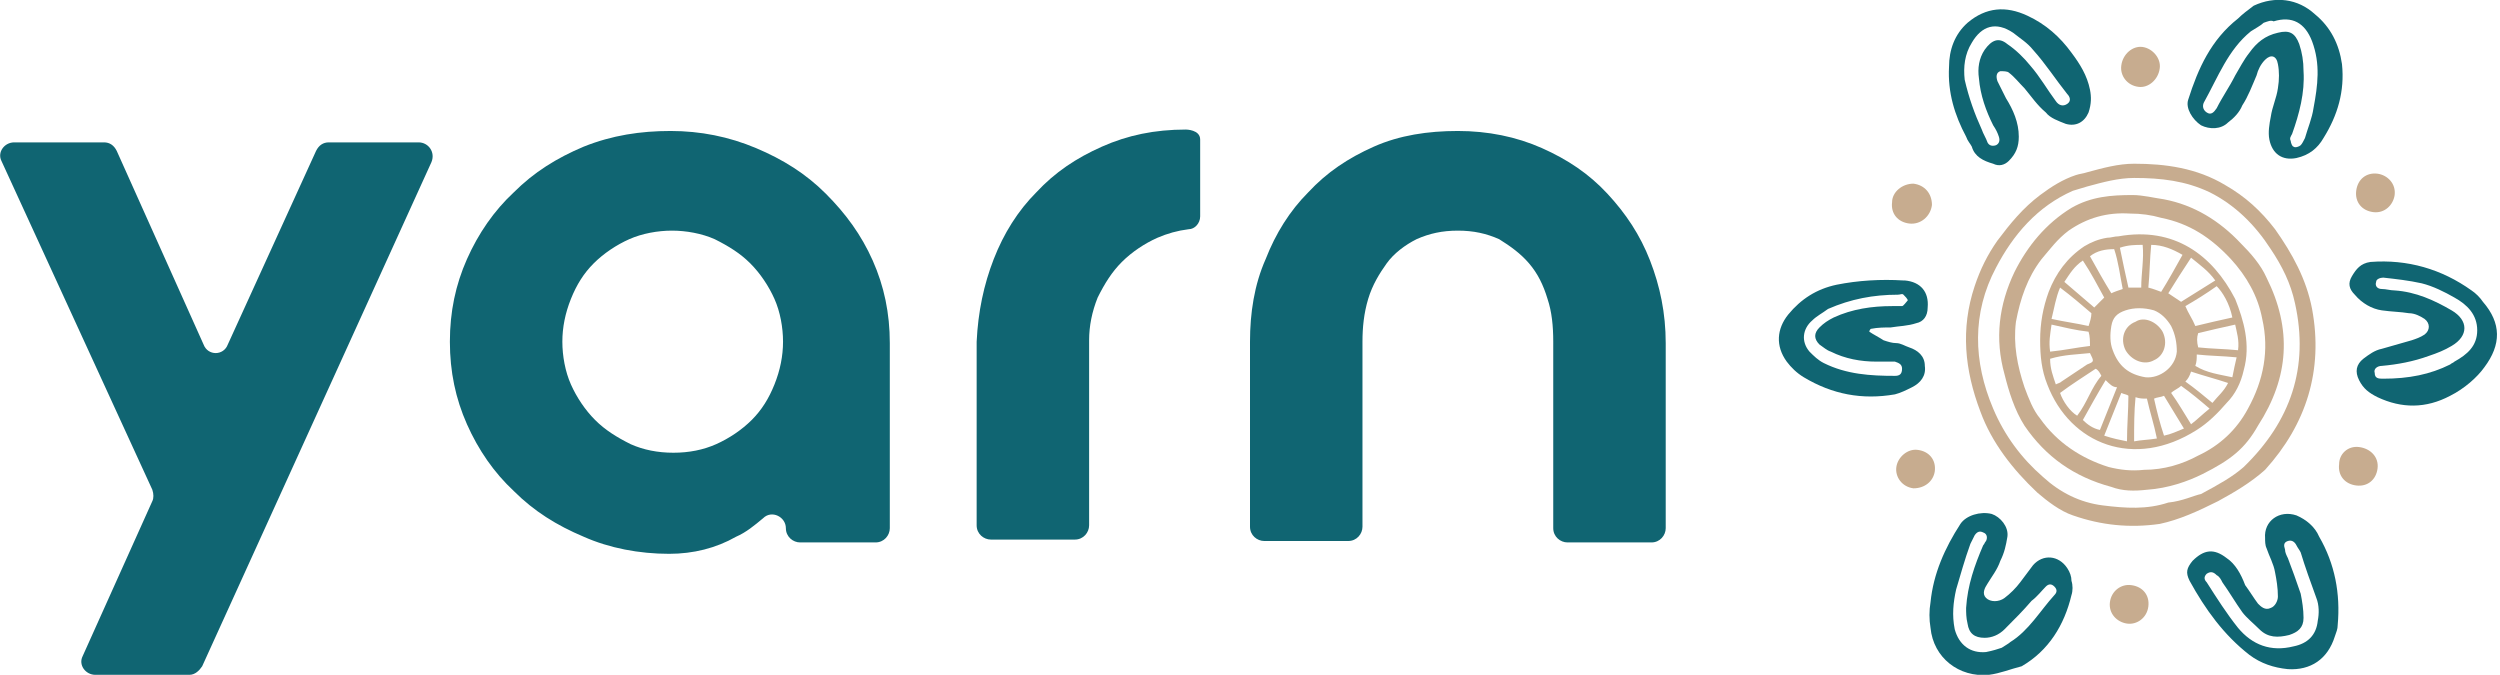 <?xml version="1.0" encoding="utf-8"?>
<!-- Generator: Adobe Illustrator 24.1.2, SVG Export Plug-In . SVG Version: 6.00 Build 0)  -->
<svg version="1.1" id="Layer_1" xmlns="http://www.w3.org/2000/svg" xmlns:xlink="http://www.w3.org/1999/xlink" x="0px" y="0px"
	 viewBox="0 0 175.6 47.4" style="enable-background:new 0 0 175.6 47.4;" xml:space="preserve">
<style type="text/css">
	.st0{fill:#106572;}
	.st1{fill:#C7AC8F;}
</style>
<g>
	<g>
		<g>
			<g>
				<path class="st0" d="M23.1,10h6.3c0.7,0,1.2,0.7,0.9,1.4L14.2,46.8c-0.2,0.3-0.5,0.6-0.9,0.6H6.7c-0.7,0-1.2-0.7-0.9-1.3
					l4.9-10.9c0.1-0.2,0.1-0.5,0-0.8L0.1,11.3C-0.2,10.7,0.3,10,1,10h6.3c0.4,0,0.7,0.2,0.9,0.6l6.1,13.6c0.3,0.8,1.4,0.8,1.7,0
					l6.2-13.6C22.4,10.2,22.7,10,23.1,10z"/>
				<path class="st0" d="M47.1,9.2c2.1,0,4.1,0.4,6,1.2c1.9,0.8,3.5,1.8,4.9,3.2c1.4,1.4,2.5,2.9,3.3,4.7s1.2,3.7,1.2,5.8v13
					c0,0.5-0.4,1-1,1h-5.3c-0.5,0-1-0.4-1-1l0,0c0-0.8-1-1.3-1.6-0.7c-0.6,0.5-1.2,1-1.9,1.3c-1.4,0.8-3,1.2-4.7,1.2
					c-2.1,0-4.2-0.4-6-1.2c-1.9-0.8-3.5-1.8-4.9-3.2c-1.4-1.3-2.5-2.9-3.3-4.7c-0.8-1.8-1.2-3.7-1.2-5.8s0.4-4,1.2-5.8
					c0.8-1.8,1.9-3.4,3.3-4.7c1.4-1.4,3-2.4,4.9-3.2C43,9.5,45,9.2,47.1,9.2z M47.3,31.8c1.1,0,2.1-0.2,3-0.6s1.8-1,2.5-1.7
					S54,28,54.4,27c0.4-1,0.6-2,0.6-3s-0.2-2.1-0.6-3s-1-1.8-1.7-2.5s-1.5-1.2-2.5-1.7c-0.9-0.4-2-0.6-3-0.6s-2.1,0.2-3,0.6
					s-1.8,1-2.5,1.7S40.5,20,40.1,21c-0.4,1-0.6,2-0.6,3s0.2,2.1,0.6,3s1,1.8,1.7,2.5s1.5,1.2,2.5,1.7
					C45.2,31.6,46.2,31.8,47.3,31.8z"/>
				<path class="st0" d="M69.8,18.2c0.7-1.8,1.7-3.4,3-4.7c1.3-1.4,2.8-2.4,4.6-3.2s3.7-1.2,5.9-1.2c0,0,1,0,1,0.7s0,5.4,0,5.4
					c0,0.5-0.4,0.9-0.8,0.9c-0.8,0.1-1.5,0.3-2.2,0.6c-0.9,0.4-1.8,1-2.5,1.7s-1.2,1.5-1.7,2.5c-0.4,1-0.6,2-0.6,3v13
					c0,0.5-0.4,1-1,1h-5.9c-0.5,0-1-0.4-1-1V24C68.7,21.9,69.1,20,69.8,18.2z"/>
				<path class="st0" d="M102.4,9.2c2.1,0,4.1,0.4,5.9,1.2s3.3,1.8,4.6,3.2s2.3,2.9,3,4.7c0.7,1.8,1.1,3.7,1.1,5.8v13
					c0,0.5-0.4,1-1,1h-5.9c-0.5,0-1-0.4-1-1V24c0-1.1-0.1-2.1-0.4-3c-0.3-1-0.7-1.8-1.3-2.5s-1.3-1.2-2.1-1.7
					c-0.9-0.4-1.8-0.6-2.9-0.6s-2,0.2-2.9,0.6c-0.8,0.4-1.6,1-2.1,1.7s-1,1.5-1.3,2.5c-0.3,1-0.4,2-0.4,3v13c0,0.5-0.4,1-1,1h-5.9
					c-0.5,0-1-0.4-1-1V24c0-2,0.3-4,1.1-5.8c0.7-1.8,1.7-3.4,3-4.7c1.3-1.4,2.8-2.4,4.6-3.2C98.3,9.5,100.3,9.2,102.4,9.2z"/>
			</g>
		</g>
	</g>
	<g>
		<path class="st1" d="M134.4,12.9c0.8,0.1,1.3,0.7,1.3,1.5c-0.1,0.8-0.8,1.4-1.6,1.3c-0.8-0.1-1.3-0.7-1.2-1.5
			C132.9,13.5,133.6,12.9,134.4,12.9z"/>
		<path class="st1" d="M150.2,6.1c-0.8-0.1-1.3-0.8-1.2-1.5c0.1-0.8,0.8-1.4,1.5-1.3c0.7,0.1,1.3,0.8,1.2,1.5
			C151.6,5.6,150.9,6.2,150.2,6.1z"/>
		<path class="st1" d="M165.7,31.4c0.8,0.1,1.4,0.7,1.3,1.5c-0.1,0.8-0.7,1.3-1.5,1.2c-0.8-0.1-1.3-0.7-1.2-1.5
			C164.3,31.9,164.9,31.3,165.7,31.4z"/>
		<path class="st1" d="M134.4,34.3c-0.8-0.1-1.3-0.8-1.2-1.5c0.1-0.7,0.8-1.3,1.5-1.2c0.8,0.1,1.3,0.7,1.2,1.5
			C135.8,33.8,135.2,34.3,134.4,34.3z"/>
		<path class="st1" d="M149.7,41.1c0.8,0.1,1.3,0.7,1.2,1.5c-0.1,0.8-0.8,1.3-1.5,1.2c-0.7-0.1-1.3-0.7-1.2-1.5
			C148.3,41.5,149,41,149.7,41.1z"/>
		<path class="st1" d="M166.7,14.9c-0.8-0.1-1.3-0.7-1.2-1.5c0.1-0.8,0.7-1.3,1.5-1.2c0.7,0.1,1.3,0.7,1.2,1.5
			C168.1,14.4,167.5,15,166.7,14.9z"/>
		<path class="st1" d="M155.8,35.2c-1.4,0.7-2.7,1.3-4.1,1.6c-2.1,0.3-4.1,0.1-6.1-0.6c-0.9-0.3-1.8-1-2.5-1.6
			c-1.7-1.6-3.2-3.5-4-5.7c-1.1-2.9-1.4-5.8-0.4-8.8c0.4-1.2,0.9-2.2,1.6-3.2c0.9-1.2,1.8-2.3,3-3.2c0.8-0.6,1.6-1.1,2.5-1.4
			c0.3-0.1,0.5-0.1,0.8-0.2c1.1-0.3,2.2-0.6,3.3-0.6c2.2,0,4.4,0.3,6.4,1.5c1.4,0.8,2.5,1.8,3.5,3.1c1.2,1.7,2.2,3.5,2.6,5.6
			c0.8,4.3-0.4,8.1-3.3,11.3C158.1,33.9,156.9,34.6,155.8,35.2z M154.6,34.7c1.3-0.7,2.2-1.2,3-1.9c3.3-3.2,4.6-7,3.6-11.5
			c-0.3-1.4-0.9-2.6-1.7-3.8c-1.1-1.7-2.5-3.1-4.3-4c-1.7-0.8-3.4-1-5.3-1c-1.1,0-2.2,0.3-3.3,0.6c-0.3,0.1-0.7,0.2-1,0.3
			c-2.5,1.1-4.2,3.1-5.4,5.4c-1.7,3.2-1.6,6.6-0.2,9.9c0.8,1.9,2,3.5,3.5,4.8c1.2,1.1,2.6,1.8,4.2,2c1.6,0.2,3.1,0.3,4.6-0.2
			C153.3,35.2,154.1,34.8,154.6,34.7z"/>
		<g>
			<path class="st0" d="M142,46.8c-0.8,0.2-1.5,0.5-2.3,0.6c-2.1,0.2-3.9-1.2-4.1-3.3c-0.1-0.6-0.1-1.2,0-1.8c0.2-2,1-3.8,2.1-5.5
				c0.4-0.6,1.4-0.9,2.2-0.7c0.6,0.2,1.2,0.9,1.1,1.6c-0.1,0.6-0.2,1.1-0.5,1.7c-0.2,0.6-0.6,1.1-0.9,1.6c-0.2,0.3-0.4,0.7-0.1,1
				c0.3,0.3,0.9,0.3,1.3,0c0.4-0.3,0.8-0.7,1.1-1.1c0.3-0.4,0.6-0.8,0.9-1.2c0.7-0.8,1.8-0.7,2.4,0.2c0.2,0.3,0.3,0.6,0.3,0.9
				c0.1,0.3,0.1,0.7,0,1C145,43.9,143.9,45.7,142,46.8z M140.6,45.5c0.3-0.2,0.5-0.3,0.6-0.4c1.3-0.8,2.1-2.2,3.1-3.3
				c0.2-0.2,0.2-0.4,0-0.6c-0.2-0.2-0.4-0.2-0.6,0c-0.3,0.3-0.6,0.7-1,1c-0.6,0.7-1.2,1.3-1.9,2c-0.4,0.4-0.9,0.6-1.4,0.6
				c-0.7,0-1.1-0.3-1.2-1c-0.1-0.4-0.1-0.8-0.1-1.1c0.1-1.6,0.6-3,1.2-4.4c0.1-0.1,0.1-0.2,0.2-0.3c0.1-0.2,0.1-0.5-0.2-0.6
				c-0.2-0.1-0.4-0.1-0.6,0.2c-0.1,0.2-0.2,0.4-0.3,0.6c-0.4,1.1-0.7,2.2-1,3.2c-0.2,0.9-0.3,1.8-0.1,2.8c0.3,1.1,1.1,1.7,2.2,1.6
				C140,45.7,140.3,45.6,140.6,45.5z"/>
			<path class="st0" d="M158.3,0.4c1.5-0.7,3.1-0.5,4.3,0.6c1.1,0.9,1.7,2.1,1.9,3.5c0.2,1.9-0.3,3.6-1.3,5.2
				c-0.4,0.7-1,1.2-1.9,1.4c-1,0.2-1.7-0.3-1.9-1.3c-0.1-0.5,0-1.1,0.1-1.6c0.1-0.7,0.4-1.3,0.5-2c0.1-0.6,0.1-1.2,0-1.7
				c-0.1-0.6-0.5-0.7-0.9-0.3c-0.3,0.3-0.5,0.7-0.6,1.1c-0.3,0.7-0.6,1.5-1,2.1c-0.2,0.5-0.6,0.9-1,1.2c-0.5,0.5-1.3,0.5-1.9,0.2
				c-0.6-0.4-1.1-1.2-0.9-1.8c0.7-2.2,1.6-4.2,3.5-5.7C157.5,1,157.9,0.7,158.3,0.4z M159,1.6c-0.2,0.2-0.6,0.4-0.9,0.6
				c-1.6,1.3-2.3,3.2-3.3,5c-0.1,0.2-0.1,0.5,0.2,0.7c0.3,0.2,0.5,0,0.7-0.3c0.4-0.8,0.9-1.5,1.3-2.3c0.3-0.5,0.6-1.1,1-1.6
				c0.5-0.7,1.1-1.2,2-1.4c0.8-0.2,1.2,0,1.5,0.8c0.2,0.6,0.3,1.2,0.3,1.9c0.1,1.5-0.3,3-0.8,4.4c-0.1,0.2-0.2,0.3-0.1,0.5
				c0,0.1,0.1,0.4,0.2,0.4c0.1,0.1,0.4,0,0.5-0.1c0.1-0.1,0.2-0.3,0.3-0.5c0.2-0.7,0.5-1.4,0.6-2.1c0.3-1.6,0.5-3.1-0.1-4.7
				c-0.5-1.3-1.4-1.8-2.7-1.4C159.5,1.4,159.3,1.5,159,1.6z"/>
			<path class="st0" d="M172.1,27.8c-1.7,0.9-3.4,0.9-5.1,0.1c-0.6-0.3-1-0.6-1.3-1.2c-0.3-0.6-0.2-1.1,0.3-1.5
				c0.4-0.3,0.8-0.6,1.3-0.7c0.7-0.2,1.4-0.4,2.1-0.6c0.3-0.1,0.6-0.2,0.9-0.4c0.4-0.3,0.4-0.8,0-1.1c-0.3-0.2-0.7-0.4-1.1-0.4
				c-0.6-0.1-1.2-0.1-1.9-0.2c-0.7-0.1-1.4-0.5-1.9-1.1c-0.4-0.4-0.5-0.8-0.2-1.3c0.3-0.5,0.6-0.9,1.3-1c2.6-0.2,5,0.5,7.1,2
				c0.3,0.2,0.6,0.5,0.8,0.8c1.3,1.5,1.3,3,0.1,4.6C174,26.5,173.1,27.3,172.1,27.8z M172.1,25.6c0.1-0.1,0.2-0.1,0.3-0.2
				c0.9-0.5,1.6-1.1,1.6-2.2c0-1.1-0.7-1.8-1.6-2.3c-0.7-0.4-1.5-0.8-2.3-1c-0.9-0.2-1.8-0.3-2.7-0.4c-0.2,0-0.5,0.1-0.5,0.3
				c-0.1,0.3,0.1,0.5,0.4,0.5c0.3,0,0.6,0.1,0.9,0.1c1.5,0.1,2.8,0.7,4,1.4c1.2,0.7,1.2,1.8,0,2.5c-0.5,0.3-1,0.5-1.6,0.7
				c-1.1,0.4-2.2,0.6-3.3,0.7c-0.3,0-0.6,0.2-0.5,0.5c0,0.4,0.3,0.4,0.6,0.4C169.2,26.6,170.7,26.3,172.1,25.6z"/>
			<path class="st0" d="M157.7,41.1c0.3,0.4,0.6,0.9,0.9,1.3c0.2,0.2,0.5,0.5,0.9,0.3c0.3-0.1,0.5-0.5,0.5-0.8
				c0-0.6-0.1-1.2-0.2-1.7c-0.1-0.6-0.4-1.1-0.6-1.7c-0.1-0.2-0.1-0.5-0.1-0.7c-0.1-1.2,1-2,2.2-1.6c0.7,0.3,1.3,0.8,1.6,1.5
				c1.1,1.9,1.5,4,1.3,6.2c0,0.3-0.1,0.5-0.2,0.8c-0.5,1.6-1.7,2.4-3.3,2.3c-1-0.1-1.9-0.4-2.7-1c-1.8-1.4-3.1-3.2-4.2-5.2
				c-0.3-0.6-0.2-0.9,0.2-1.4c0.8-0.8,1.5-0.9,2.4-0.2C157,39.6,157.4,40.3,157.7,41.1z M161.6,38.8
				C161.5,38.8,161.5,38.8,161.6,38.8c-0.1-0.2-0.2-0.3-0.3-0.5c-0.1-0.2-0.3-0.4-0.6-0.3s-0.3,0.3-0.2,0.6c0,0.2,0.1,0.4,0.2,0.6
				c0.3,0.8,0.6,1.6,0.9,2.5c0.1,0.5,0.2,1.1,0.2,1.7c0,0.7-0.4,1-1,1.2c-0.8,0.2-1.5,0.2-2.1-0.4c-0.4-0.4-0.9-0.8-1.2-1.2
				c-0.5-0.7-0.9-1.4-1.4-2.1c-0.1-0.2-0.2-0.4-0.4-0.5c-0.2-0.2-0.4-0.3-0.7-0.1c-0.2,0.2-0.2,0.4,0,0.6c0.7,1.1,1.4,2.2,2.2,3.2
				c1,1.2,2.3,1.7,3.9,1.3c1-0.2,1.6-0.8,1.7-1.8c0.1-0.5,0.1-1.1-0.1-1.6C162.3,40.9,161.9,39.8,161.6,38.8z"/>
			<path class="st0" d="M138.1,9.6c-0.8-1.5-1.3-3.1-1.2-4.9c0-1.2,0.4-2.3,1.3-3.1c1.3-1.1,2.7-1.2,4.2-0.5
				c1.3,0.6,2.3,1.5,3.1,2.6c0.6,0.8,1.1,1.6,1.3,2.6c0.1,0.5,0.1,1-0.1,1.6c-0.3,0.7-0.9,1-1.6,0.8c-0.5-0.2-1.1-0.4-1.4-0.8
				c-0.6-0.5-1-1.1-1.5-1.7c-0.4-0.4-0.7-0.8-1.1-1.1c-0.1-0.1-0.4-0.1-0.6-0.1c-0.3,0.1-0.3,0.4-0.2,0.7c0.2,0.4,0.4,0.8,0.6,1.2
				c0.5,0.8,0.9,1.7,0.9,2.7c0,0.7-0.2,1.2-0.7,1.7c-0.3,0.3-0.7,0.4-1.1,0.2c-0.7-0.2-1.3-0.5-1.5-1.2
				C138.4,10.1,138.2,9.9,138.1,9.6z M139.2,9.1c0.1,0.3,0.3,0.6,0.4,0.9c0.1,0.2,0.3,0.3,0.6,0.2c0.2-0.1,0.3-0.3,0.2-0.6
				c-0.1-0.3-0.2-0.5-0.4-0.8c-0.5-1-0.9-2.1-1-3.3c-0.1-0.7,0-1.4,0.4-2c0.5-0.7,1-0.9,1.6-0.4c0.6,0.4,1.2,1,1.6,1.5
				c0.7,0.8,1.2,1.7,1.8,2.5c0.2,0.3,0.5,0.4,0.8,0.2c0.3-0.2,0.2-0.5,0-0.7c-0.8-1-1.5-2.1-2.4-3.1c-0.4-0.5-0.9-0.8-1.4-1.2
				c-1.2-0.8-2.2-0.5-2.9,0.7c-0.5,0.8-0.6,1.7-0.5,2.6C138.3,6.9,138.7,8,139.2,9.1z"/>
			<path class="st0" d="M131.3,23.3c0.3,0.2,0.7,0.4,1,0.6c0.3,0.1,0.6,0.2,0.9,0.2s0.6,0.2,0.9,0.3c0.6,0.2,1.1,0.6,1.1,1.3
				c0.1,0.7-0.3,1.2-0.9,1.5c-0.4,0.2-0.8,0.4-1.2,0.5c-2.3,0.4-4.4,0-6.4-1.2c-0.5-0.3-0.9-0.7-1.2-1.1c-0.8-1.1-0.7-2.3,0.1-3.3
				c0.9-1.1,2-1.8,3.4-2.1c1.5-0.3,3.1-0.4,4.7-0.3c0,0,0.1,0,0.1,0c1.1,0.1,1.7,0.8,1.6,1.9c0,0.6-0.3,1-0.8,1.1
				c-0.6,0.2-1.2,0.2-1.8,0.3c-0.4,0-0.9,0-1.4,0.1C131.4,23.1,131.3,23.2,131.3,23.3z M128.4,21.7c-0.4,0.3-0.8,0.5-1.1,0.8
				c-0.7,0.6-0.8,1.5-0.2,2.2c0.3,0.3,0.6,0.6,1,0.8c1.6,0.8,3.3,0.9,5,0.9c0.3,0,0.5-0.1,0.5-0.5c0-0.3-0.2-0.4-0.5-0.5
				c-0.4,0-0.9,0-1.3,0c-1.1,0-2.2-0.2-3.2-0.7c-0.3-0.1-0.5-0.3-0.8-0.5c-0.4-0.4-0.4-0.8,0-1.2c0.3-0.3,0.6-0.5,1-0.7
				c1.3-0.6,2.7-0.8,4.1-0.8c0.2,0,0.5,0,0.7,0c0.1,0,0.3-0.3,0.4-0.4c0-0.1-0.2-0.3-0.3-0.4c-0.1-0.1-0.2,0-0.4,0
				C131.6,20.7,130,21,128.4,21.7z"/>
		</g>
		<path class="st1" d="M154.7,33.3c-1,0.5-2.4,1-3.9,1.1c-0.9,0.1-1.7,0.1-2.5-0.2c-2.6-0.7-4.6-2.1-6.1-4.3
			c-0.7-1.1-1.1-2.4-1.4-3.6c-0.7-2.5-0.4-4.9,0.7-7.2c0.9-1.8,2.2-3.4,4-4.5c1.4-0.8,2.8-0.9,4.3-0.9c0.7,0,1.5,0.2,2.2,0.3
			c2.1,0.4,3.9,1.5,5.4,3.1c0.7,0.7,1.4,1.5,1.8,2.4c1.8,3.6,1.6,7-0.6,10.4C157.7,31.5,156.7,32.3,154.7,33.3z M154.4,32
			c1.5-0.7,2.7-1.8,3.5-3.3c1.1-2,1.5-4.1,1-6.3c-0.3-1.6-1.1-3-2.2-4.2c-1.4-1.5-2.9-2.5-4.9-2.9c-0.7-0.2-1.4-0.3-2.2-0.3
			c-1.6-0.1-3,0.3-4.3,1.2c-0.8,0.6-1.3,1.3-1.9,2c-1,1.3-1.5,2.8-1.8,4.4c-0.2,1.6,0.1,3.1,0.6,4.6c0.3,0.8,0.6,1.6,1.1,2.2
			c1.2,1.7,2.9,2.8,4.8,3.4c0.8,0.2,1.6,0.3,2.5,0.2C152,33,153.3,32.6,154.4,32z"/>
		<path class="st1" d="M157,21c0.6,1.5,1.1,3.2,0.6,5c-0.2,0.9-0.6,1.7-1.2,2.3c-0.6,0.7-1.3,1.4-2.1,1.9c-4.4,2.8-8.9,1-10.5-3.2
			c-0.4-1-0.5-2-0.5-3.1c0-1.2,0.2-2.3,0.6-3.4c0.5-1.3,1.3-2.4,2.5-3.2c0.5-0.3,1-0.5,1.6-0.6c0.3,0,0.5-0.1,0.8-0.1
			C152.7,15.9,155.4,17.9,157,21z M152.5,22.9c-0.3-0.5-0.7-0.9-1.2-1.1c-0.7-0.2-1.4-0.2-2,0c-0.6,0.2-0.9,0.5-1,1.1
			c-0.1,0.6-0.1,1.2,0.1,1.7c0.4,1.1,1.1,1.7,2.3,1.9c1,0.1,2.1-0.7,2.2-1.8C152.9,24.1,152.8,23.5,152.5,22.9z M156.8,22.3
			c-0.2-1-0.7-1.8-1.1-2.2c-0.7,0.5-1.5,1-2.2,1.4c0.2,0.5,0.5,0.9,0.7,1.4C155,22.7,155.9,22.5,156.8,22.3z M151.8,20.5
			c0.5-0.8,1-1.7,1.5-2.6c-0.7-0.4-1.4-0.7-2.2-0.7c-0.1,1-0.1,2-0.2,3C151.3,20.3,151.5,20.4,151.8,20.5z M152.3,20.6
			c0.3,0.2,0.6,0.4,0.9,0.6c0.8-0.5,1.6-1,2.4-1.5c-0.5-0.7-1.1-1.1-1.7-1.6C153.3,19,152.8,19.8,152.3,20.6z M144.1,22.4
			c0.9,0.2,1.7,0.3,2.6,0.5c0.1-0.3,0.2-0.6,0.2-0.9c-0.7-0.6-1.4-1.2-2.2-1.8C144.4,20.9,144.3,21.6,144.1,22.4z M147.6,26.4
			c-0.1-0.2-0.2-0.4-0.4-0.5c-0.9,0.6-1.7,1.1-2.5,1.7c0.2,0.6,0.7,1.3,1.2,1.6C146.6,28.3,146.9,27.2,147.6,26.4z M149.1,20.3
			c-0.2-1-0.3-1.9-0.6-2.8c-0.6,0-1.2,0.1-1.7,0.5c0.5,0.9,1,1.8,1.5,2.6C148.5,20.5,148.8,20.4,149.1,20.3z M147.8,20.9
			c-0.5-0.9-0.9-1.7-1.5-2.6c-0.6,0.4-0.9,0.9-1.3,1.5c0.7,0.6,1.4,1.2,2.1,1.8C147.4,21.3,147.6,21.1,147.8,20.9z M154.4,24.4
			c0.9,0.1,1.8,0.1,2.8,0.2c0.1-0.7-0.1-1.3-0.2-1.8c-0.9,0.2-1.8,0.4-2.6,0.6C154.3,23.7,154.3,24,154.4,24.4z M148.9,17.4
			c0.2,1,0.4,1.9,0.6,2.8c0.3,0,0.6,0,0.9,0c0-1,0.2-2,0.1-3C150,17.2,149.5,17.2,148.9,17.4z M146.8,24.8c-0.9,0.1-1.8,0.1-2.8,0.4
			c0,0.7,0.2,1.2,0.4,1.8c0.2-0.1,0.3-0.1,0.4-0.2c0.6-0.4,1.2-0.8,1.8-1.2C147.1,25.4,147.1,25.4,146.8,24.8z M144.1,22.8
			c-0.1,0.7-0.2,1.2-0.1,1.9c1-0.1,1.9-0.3,2.8-0.4c0-0.3,0-0.7-0.1-1C145.8,23.2,145,23,144.1,22.8z M147.9,26.7
			c-0.6,1-1.1,1.9-1.6,2.8c0.3,0.3,0.7,0.6,1.2,0.7c0.4-1,0.8-2,1.2-3C148.4,27.2,148.2,27,147.9,26.7z M150,27.9
			c-0.1,1-0.1,2-0.1,3.1c0.5-0.1,1-0.1,1.6-0.2c-0.2-1-0.5-1.9-0.7-2.8C150.5,28,150.3,28,150,27.9z M149,27.6c-0.4,1-0.8,2-1.2,3
			c0.6,0.2,1.1,0.3,1.6,0.4c0-1.1,0.1-2.2,0.1-3.2C149.4,27.7,149.2,27.7,149,27.6z M155.2,28.7c-0.7-0.6-1.3-1.1-2-1.6
			c-0.2,0.2-0.5,0.3-0.7,0.5c0.5,0.7,0.9,1.4,1.4,2.2C154.3,29.5,154.7,29.1,155.2,28.7z M154.2,25.7c0.8,0.5,1.7,0.6,2.6,0.8
			c0.1-0.5,0.2-1,0.3-1.4c-1-0.1-1.9-0.1-2.8-0.2C154.3,25.2,154.3,25.4,154.2,25.7z M153.5,26.8c0.7,0.5,1.3,1,1.9,1.5
			c0.4-0.5,0.8-0.8,1.1-1.4c-0.9-0.3-1.7-0.5-2.6-0.8C153.8,26.4,153.7,26.6,153.5,26.8z M153.4,30.1c-0.5-0.8-0.9-1.5-1.4-2.3
			c-0.2,0.1-0.5,0.1-0.7,0.2c0.2,0.9,0.4,1.7,0.7,2.6C152.5,30.5,152.9,30.3,153.4,30.1z"/>
		<path class="st1" d="M151.9,23.3c0.4,0.8,0.1,1.7-0.6,2c-0.7,0.4-1.6,0-2-0.7c-0.4-0.8-0.1-1.7,0.7-2
			C150.6,22.2,151.5,22.6,151.9,23.3z"/>
	</g>
</g>
</svg>
